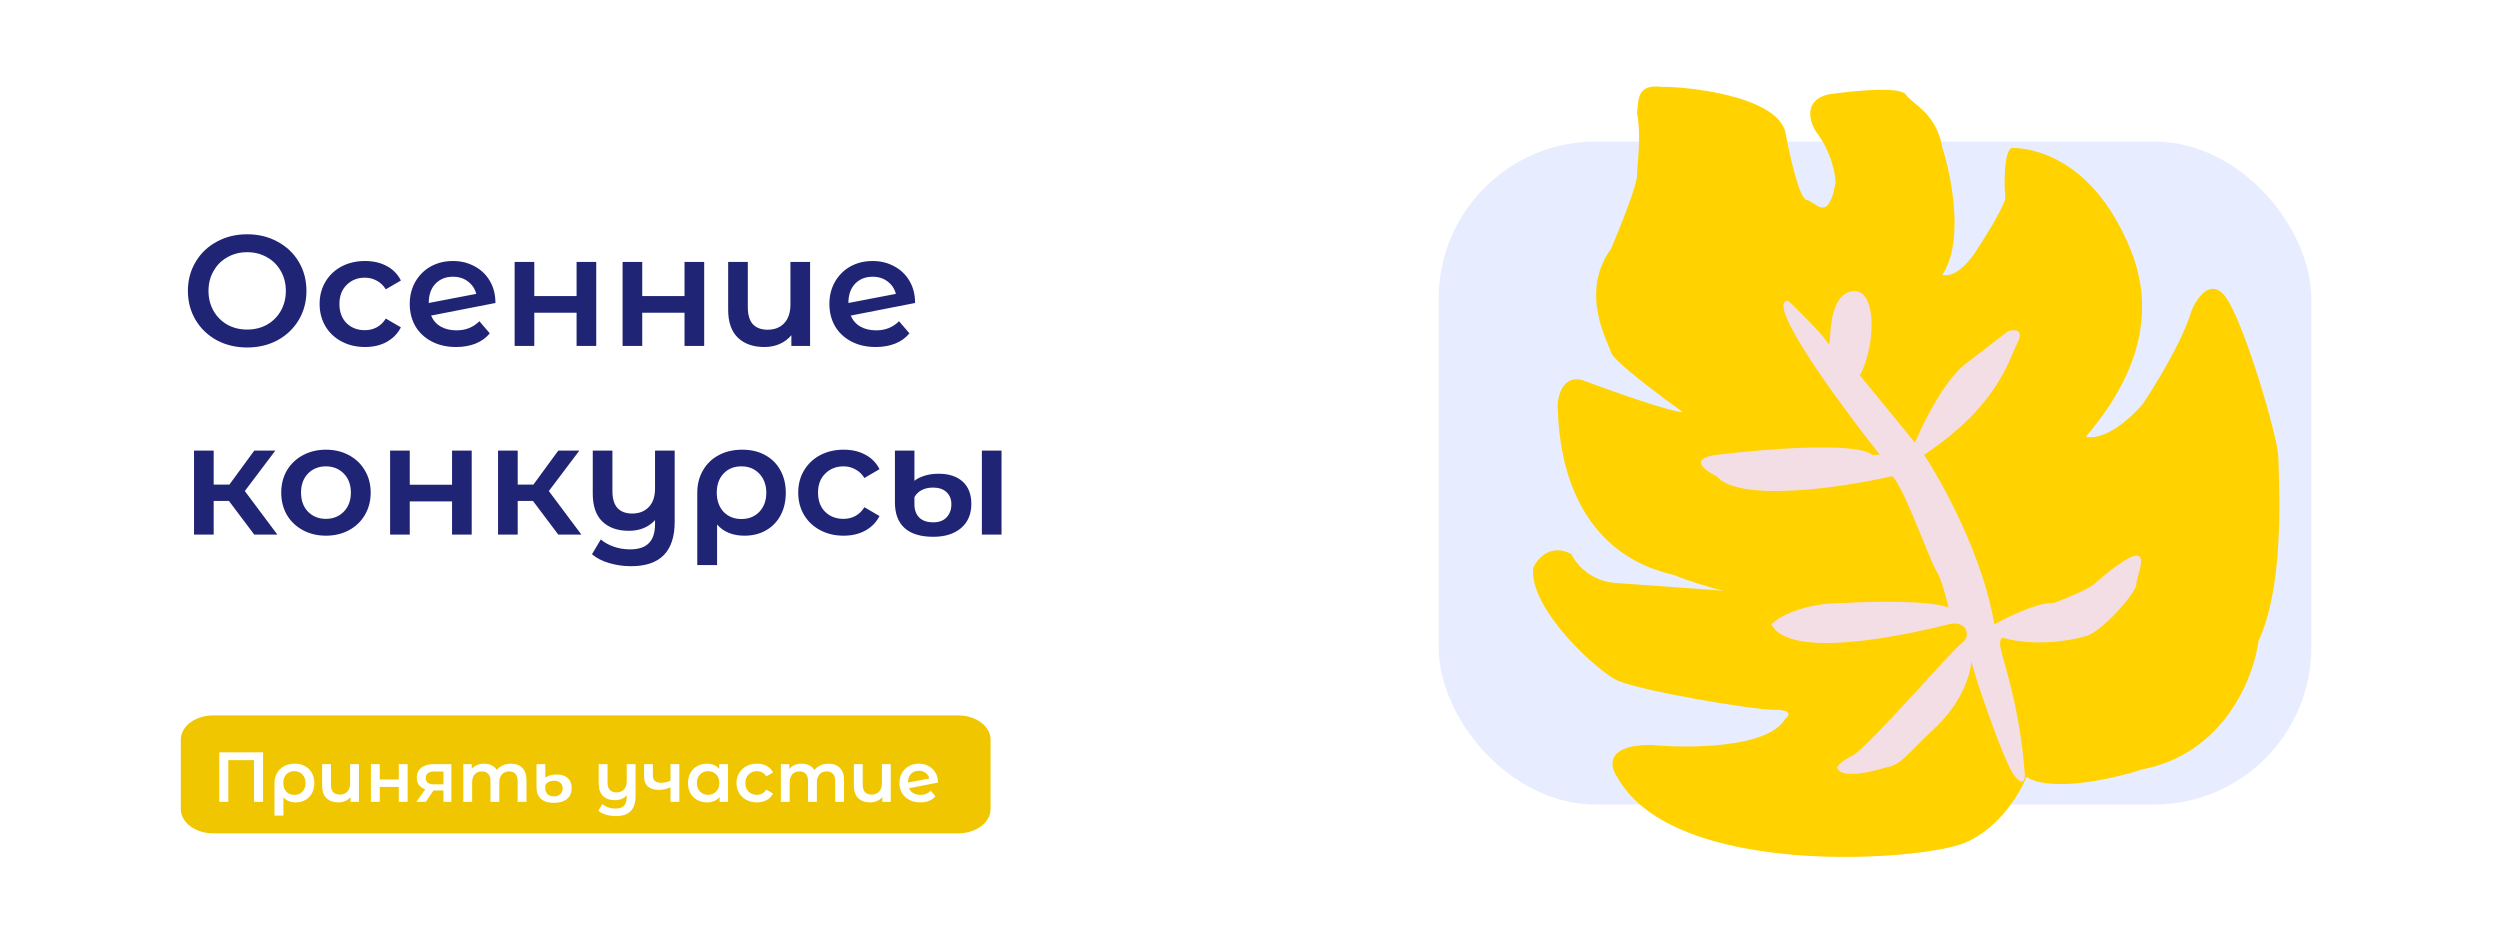 <svg width="318" height="119" viewBox="0 0 318 119" fill="none" xmlns="http://www.w3.org/2000/svg">
<g filter="url(#filter0_d_9_11)">
<rect width="310" height="111" transform="translate(4 4)" fill="white"/>
<rect x="183" y="18" width="111" height="84.337" rx="20" fill="#E7EDFF"/>
<path d="M121.897 106H27.103C24.846 106 23 104.615 23 102.923V94.077C23 92.385 24.846 91 27.103 91H121.897C124.154 91 126 92.385 126 94.077V102.923C126 104.615 124.154 106 121.897 106Z" fill="#F0C600"/>
<path d="M33.462 95.7V102H32.31V96.69H29.043V102H27.891V95.7H33.462ZM37.488 97.14C37.986 97.14 38.421 97.242 38.793 97.446C39.171 97.65 39.462 97.938 39.666 98.31C39.876 98.682 39.981 99.114 39.981 99.606C39.981 100.092 39.882 100.521 39.684 100.893C39.486 101.265 39.207 101.553 38.847 101.757C38.493 101.961 38.082 102.063 37.614 102.063C36.948 102.063 36.426 101.85 36.048 101.424V103.746H34.914V99.615C34.914 99.129 35.022 98.7 35.238 98.328C35.454 97.95 35.754 97.659 36.138 97.455C36.528 97.245 36.978 97.14 37.488 97.14ZM37.443 101.109C37.863 101.109 38.205 100.971 38.469 100.695C38.733 100.413 38.865 100.05 38.865 99.606C38.865 99.162 38.733 98.799 38.469 98.517C38.205 98.235 37.863 98.094 37.443 98.094C37.017 98.094 36.675 98.232 36.417 98.508C36.159 98.784 36.03 99.147 36.03 99.597C36.03 100.047 36.159 100.413 36.417 100.695C36.681 100.971 37.023 101.109 37.443 101.109ZM45.661 97.194V102H44.59V101.388C44.41 101.604 44.185 101.772 43.915 101.892C43.651 102.006 43.363 102.063 43.051 102.063C42.409 102.063 41.902 101.886 41.53 101.532C41.158 101.172 40.972 100.641 40.972 99.939V97.194H42.097V99.786C42.097 100.218 42.193 100.542 42.385 100.758C42.583 100.968 42.865 101.073 43.231 101.073C43.627 101.073 43.942 100.95 44.176 100.704C44.416 100.452 44.536 100.092 44.536 99.624V97.194H45.661ZM47.18 97.194H48.305V99.147H50.726V97.194H51.851V102H50.726V100.101H48.305V102H47.18V97.194ZM57.417 97.194V102H56.41V100.551H55.141L54.16 102H52.953L54.087 100.398C53.739 100.278 53.472 100.095 53.286 99.849C53.106 99.597 53.017 99.288 53.017 98.922C53.017 98.37 53.212 97.944 53.602 97.644C53.992 97.344 54.529 97.194 55.212 97.194H57.417ZM55.248 98.139C54.523 98.139 54.16 98.412 54.16 98.958C54.16 99.498 54.511 99.768 55.212 99.768H56.41V98.139H55.248ZM64.997 97.14C65.603 97.14 66.083 97.317 66.437 97.671C66.791 98.019 66.968 98.544 66.968 99.246V102H65.843V99.39C65.843 98.97 65.75 98.655 65.564 98.445C65.378 98.229 65.111 98.121 64.763 98.121C64.385 98.121 64.082 98.247 63.854 98.499C63.626 98.745 63.512 99.099 63.512 99.561V102H62.387V99.39C62.387 98.97 62.294 98.655 62.108 98.445C61.922 98.229 61.655 98.121 61.307 98.121C60.923 98.121 60.617 98.244 60.389 98.49C60.167 98.736 60.056 99.093 60.056 99.561V102H58.931V97.194H60.002V97.806C60.182 97.59 60.407 97.425 60.677 97.311C60.947 97.197 61.247 97.14 61.577 97.14C61.937 97.14 62.255 97.209 62.531 97.347C62.813 97.479 63.035 97.677 63.197 97.941C63.395 97.689 63.65 97.494 63.962 97.356C64.274 97.212 64.619 97.14 64.997 97.14ZM70.45 102.126C69.736 102.126 69.19 101.958 68.812 101.622C68.434 101.28 68.245 100.794 68.245 100.164V97.194H69.361V98.922C69.517 98.796 69.721 98.697 69.973 98.625C70.231 98.553 70.51 98.517 70.81 98.517C71.41 98.517 71.878 98.667 72.214 98.967C72.55 99.267 72.718 99.693 72.718 100.245C72.718 100.839 72.517 101.301 72.115 101.631C71.713 101.961 71.158 102.126 70.45 102.126ZM70.459 101.298C70.801 101.298 71.071 101.205 71.269 101.019C71.467 100.833 71.566 100.584 71.566 100.272C71.566 99.972 71.47 99.738 71.278 99.57C71.092 99.396 70.828 99.309 70.486 99.309C70.228 99.309 70 99.357 69.802 99.453C69.61 99.549 69.463 99.684 69.361 99.858V100.263C69.361 100.581 69.46 100.833 69.658 101.019C69.856 101.205 70.123 101.298 70.459 101.298ZM80.845 97.194V101.271C80.845 102.963 80.014 103.809 78.352 103.809C77.914 103.809 77.494 103.749 77.092 103.629C76.696 103.515 76.369 103.347 76.111 103.125L76.615 102.279C76.819 102.453 77.068 102.591 77.362 102.693C77.656 102.795 77.965 102.846 78.289 102.846C78.781 102.846 79.141 102.726 79.369 102.486C79.603 102.252 79.72 101.889 79.72 101.397V101.172C79.54 101.37 79.321 101.523 79.063 101.631C78.805 101.733 78.526 101.784 78.226 101.784C77.584 101.784 77.077 101.607 76.705 101.253C76.339 100.899 76.156 100.368 76.156 99.66V97.194H77.281V99.516C77.281 99.942 77.377 100.263 77.569 100.479C77.767 100.689 78.046 100.794 78.406 100.794C78.808 100.794 79.126 100.671 79.36 100.425C79.6 100.179 79.72 99.822 79.72 99.354V97.194H80.845ZM86.413 97.194V102H85.288V100.137C84.826 100.359 84.343 100.47 83.839 100.47C83.221 100.47 82.747 100.329 82.417 100.047C82.087 99.759 81.922 99.321 81.922 98.733V97.194H83.047V98.661C83.047 98.967 83.137 99.195 83.317 99.345C83.497 99.495 83.752 99.57 84.082 99.57C84.502 99.57 84.904 99.48 85.288 99.3V97.194H86.413ZM92.606 97.194V102H91.535V101.379C91.349 101.607 91.118 101.778 90.842 101.892C90.572 102.006 90.272 102.063 89.942 102.063C89.474 102.063 89.054 101.961 88.682 101.757C88.316 101.553 88.028 101.265 87.818 100.893C87.614 100.521 87.512 100.089 87.512 99.597C87.512 99.105 87.614 98.676 87.818 98.31C88.028 97.938 88.316 97.65 88.682 97.446C89.054 97.242 89.474 97.14 89.942 97.14C90.254 97.14 90.539 97.194 90.797 97.302C91.061 97.41 91.289 97.569 91.481 97.779V97.194H92.606ZM90.068 101.1C90.482 101.1 90.824 100.962 91.094 100.686C91.364 100.41 91.499 100.047 91.499 99.597C91.499 99.147 91.364 98.784 91.094 98.508C90.824 98.232 90.482 98.094 90.068 98.094C89.654 98.094 89.312 98.232 89.042 98.508C88.778 98.784 88.646 99.147 88.646 99.597C88.646 100.047 88.778 100.41 89.042 100.686C89.312 100.962 89.654 101.1 90.068 101.1ZM96.283 102.063C95.785 102.063 95.338 101.958 94.942 101.748C94.546 101.538 94.237 101.247 94.015 100.875C93.793 100.497 93.682 100.071 93.682 99.597C93.682 99.123 93.793 98.7 94.015 98.328C94.237 97.956 94.543 97.665 94.933 97.455C95.329 97.245 95.779 97.14 96.283 97.14C96.757 97.14 97.171 97.236 97.525 97.428C97.885 97.62 98.155 97.896 98.335 98.256L97.471 98.76C97.333 98.538 97.159 98.373 96.949 98.265C96.745 98.151 96.52 98.094 96.274 98.094C95.854 98.094 95.506 98.232 95.23 98.508C94.954 98.778 94.816 99.141 94.816 99.597C94.816 100.053 94.951 100.419 95.221 100.695C95.497 100.965 95.848 101.1 96.274 101.1C96.52 101.1 96.745 101.046 96.949 100.938C97.159 100.824 97.333 100.656 97.471 100.434L98.335 100.938C98.149 101.298 97.876 101.577 97.516 101.775C97.162 101.967 96.751 102.063 96.283 102.063ZM105.391 97.14C105.997 97.14 106.477 97.317 106.831 97.671C107.185 98.019 107.362 98.544 107.362 99.246V102H106.237V99.39C106.237 98.97 106.144 98.655 105.958 98.445C105.772 98.229 105.505 98.121 105.157 98.121C104.779 98.121 104.476 98.247 104.248 98.499C104.02 98.745 103.906 99.099 103.906 99.561V102H102.781V99.39C102.781 98.97 102.688 98.655 102.502 98.445C102.316 98.229 102.049 98.121 101.701 98.121C101.317 98.121 101.011 98.244 100.783 98.49C100.561 98.736 100.45 99.093 100.45 99.561V102H99.325V97.194H100.396V97.806C100.576 97.59 100.801 97.425 101.071 97.311C101.341 97.197 101.641 97.14 101.971 97.14C102.331 97.14 102.649 97.209 102.925 97.347C103.207 97.479 103.429 97.677 103.591 97.941C103.789 97.689 104.044 97.494 104.356 97.356C104.668 97.212 105.013 97.14 105.391 97.14ZM113.301 97.194V102H112.23V101.388C112.05 101.604 111.825 101.772 111.555 101.892C111.291 102.006 111.003 102.063 110.691 102.063C110.049 102.063 109.542 101.886 109.17 101.532C108.798 101.172 108.612 100.641 108.612 99.939V97.194H109.737V99.786C109.737 100.218 109.833 100.542 110.025 100.758C110.223 100.968 110.505 101.073 110.871 101.073C111.267 101.073 111.582 100.95 111.816 100.704C112.056 100.452 112.176 100.092 112.176 99.624V97.194H113.301ZM117.088 101.109C117.61 101.109 118.045 100.935 118.393 100.587L118.987 101.28C118.777 101.538 118.507 101.733 118.177 101.865C117.847 101.997 117.475 102.063 117.061 102.063C116.533 102.063 116.068 101.958 115.666 101.748C115.264 101.538 114.952 101.247 114.73 100.875C114.514 100.497 114.406 100.071 114.406 99.597C114.406 99.129 114.511 98.709 114.721 98.337C114.937 97.959 115.231 97.665 115.603 97.455C115.981 97.245 116.407 97.14 116.881 97.14C117.331 97.14 117.739 97.239 118.105 97.437C118.477 97.629 118.771 97.908 118.987 98.274C119.203 98.634 119.311 99.057 119.311 99.543L115.63 100.263C115.744 100.539 115.927 100.749 116.179 100.893C116.431 101.037 116.734 101.109 117.088 101.109ZM116.881 98.04C116.467 98.04 116.131 98.175 115.873 98.445C115.621 98.715 115.495 99.078 115.495 99.534V99.543L118.213 99.021C118.135 98.727 117.976 98.49 117.736 98.31C117.502 98.13 117.217 98.04 116.881 98.04Z" fill="white"/>
<path d="M31.44 44.2C30.013 44.2 28.727 43.893 27.58 43.28C26.433 42.653 25.533 41.793 24.88 40.7C24.227 39.593 23.9 38.36 23.9 37C23.9 35.64 24.227 34.413 24.88 33.32C25.533 32.213 26.433 31.353 27.58 30.74C28.727 30.113 30.013 29.8 31.44 29.8C32.867 29.8 34.153 30.113 35.3 30.74C36.447 31.353 37.347 32.207 38 33.3C38.653 34.393 38.98 35.627 38.98 37C38.98 38.373 38.653 39.607 38 40.7C37.347 41.793 36.447 42.653 35.3 43.28C34.153 43.893 32.867 44.2 31.44 44.2ZM31.44 41.92C32.373 41.92 33.213 41.713 33.96 41.3C34.707 40.873 35.293 40.287 35.72 39.54C36.147 38.78 36.36 37.933 36.36 37C36.36 36.067 36.147 35.227 35.72 34.48C35.293 33.72 34.707 33.133 33.96 32.72C33.213 32.293 32.373 32.08 31.44 32.08C30.507 32.08 29.667 32.293 28.92 32.72C28.173 33.133 27.587 33.72 27.16 34.48C26.733 35.227 26.52 36.067 26.52 37C26.52 37.933 26.733 38.78 27.16 39.54C27.587 40.287 28.173 40.873 28.92 41.3C29.667 41.713 30.507 41.92 31.44 41.92ZM46.434 44.14C45.328 44.14 44.334 43.907 43.455 43.44C42.575 42.973 41.888 42.327 41.395 41.5C40.901 40.66 40.654 39.713 40.654 38.66C40.654 37.607 40.901 36.667 41.395 35.84C41.888 35.013 42.568 34.367 43.434 33.9C44.315 33.433 45.315 33.2 46.434 33.2C47.488 33.2 48.408 33.413 49.194 33.84C49.995 34.267 50.594 34.88 50.995 35.68L49.075 36.8C48.768 36.307 48.381 35.94 47.914 35.7C47.461 35.447 46.961 35.32 46.414 35.32C45.481 35.32 44.708 35.627 44.094 36.24C43.481 36.84 43.175 37.647 43.175 38.66C43.175 39.673 43.474 40.487 44.075 41.1C44.688 41.7 45.468 42 46.414 42C46.961 42 47.461 41.88 47.914 41.64C48.381 41.387 48.768 41.013 49.075 40.52L50.995 41.64C50.581 42.44 49.974 43.06 49.175 43.5C48.388 43.927 47.474 44.14 46.434 44.14ZM58.079 42.02C59.239 42.02 60.206 41.633 60.979 40.86L62.299 42.4C61.833 42.973 61.233 43.407 60.499 43.7C59.766 43.993 58.939 44.14 58.019 44.14C56.846 44.14 55.813 43.907 54.919 43.44C54.026 42.973 53.333 42.327 52.839 41.5C52.359 40.66 52.119 39.713 52.119 38.66C52.119 37.62 52.353 36.687 52.819 35.86C53.299 35.02 53.953 34.367 54.779 33.9C55.619 33.433 56.566 33.2 57.619 33.2C58.619 33.2 59.526 33.42 60.339 33.86C61.166 34.287 61.819 34.907 62.299 35.72C62.779 36.52 63.019 37.46 63.019 38.54L54.839 40.14C55.093 40.753 55.499 41.22 56.059 41.54C56.619 41.86 57.293 42.02 58.079 42.02ZM57.619 35.2C56.699 35.2 55.953 35.5 55.379 36.1C54.819 36.7 54.539 37.507 54.539 38.52V38.54L60.579 37.38C60.406 36.727 60.053 36.2 59.519 35.8C58.999 35.4 58.366 35.2 57.619 35.2ZM65.461 33.32H67.961V37.66H73.341V33.32H75.841V44H73.341V39.78H67.961V44H65.461V33.32ZM79.192 33.32H81.692V37.66H87.072V33.32H89.572V44H87.072V39.78H81.692V44H79.192V33.32ZM103.042 33.32V44H100.662V42.64C100.262 43.12 99.762 43.493 99.162 43.76C98.576 44.013 97.936 44.14 97.242 44.14C95.816 44.14 94.689 43.747 93.862 42.96C93.035 42.16 92.622 40.98 92.622 39.42V33.32H95.122V39.08C95.122 40.04 95.335 40.76 95.762 41.24C96.202 41.707 96.829 41.94 97.642 41.94C98.522 41.94 99.222 41.667 99.742 41.12C100.276 40.56 100.542 39.76 100.542 38.72V33.32H103.042ZM111.458 42.02C112.618 42.02 113.585 41.633 114.358 40.86L115.678 42.4C115.212 42.973 114.612 43.407 113.878 43.7C113.145 43.993 112.318 44.14 111.398 44.14C110.225 44.14 109.192 43.907 108.298 43.44C107.405 42.973 106.712 42.327 106.218 41.5C105.738 40.66 105.498 39.713 105.498 38.66C105.498 37.62 105.732 36.687 106.198 35.86C106.678 35.02 107.332 34.367 108.158 33.9C108.998 33.433 109.945 33.2 110.998 33.2C111.998 33.2 112.905 33.42 113.718 33.86C114.545 34.287 115.198 34.907 115.678 35.72C116.158 36.52 116.398 37.46 116.398 38.54L108.218 40.14C108.472 40.753 108.878 41.22 109.438 41.54C109.998 41.86 110.672 42.02 111.458 42.02ZM110.998 35.2C110.078 35.2 109.332 35.5 108.758 36.1C108.198 36.7 107.918 37.507 107.918 38.52V38.54L113.958 37.38C113.785 36.727 113.432 36.2 112.898 35.8C112.378 35.4 111.745 35.2 110.998 35.2ZM29.12 63.72H27.18V68H24.68V57.32H27.18V61.64H29.18L32.34 57.32H35.02L31.14 62.46L35.28 68H32.34L29.12 63.72ZM41.452 68.14C40.372 68.14 39.398 67.907 38.532 67.44C37.665 66.973 36.985 66.327 36.492 65.5C36.012 64.66 35.772 63.713 35.772 62.66C35.772 61.607 36.012 60.667 36.492 59.84C36.985 59.013 37.665 58.367 38.532 57.9C39.398 57.433 40.372 57.2 41.452 57.2C42.545 57.2 43.525 57.433 44.392 57.9C45.258 58.367 45.932 59.013 46.412 59.84C46.905 60.667 47.152 61.607 47.152 62.66C47.152 63.713 46.905 64.66 46.412 65.5C45.932 66.327 45.258 66.973 44.392 67.44C43.525 67.907 42.545 68.14 41.452 68.14ZM41.452 66C42.372 66 43.132 65.693 43.732 65.08C44.332 64.467 44.632 63.66 44.632 62.66C44.632 61.66 44.332 60.853 43.732 60.24C43.132 59.627 42.372 59.32 41.452 59.32C40.532 59.32 39.772 59.627 39.172 60.24C38.585 60.853 38.292 61.66 38.292 62.66C38.292 63.66 38.585 64.467 39.172 65.08C39.772 65.693 40.532 66 41.452 66ZM49.621 57.32H52.121V61.66H57.501V57.32H60.001V68H57.501V63.78H52.121V68H49.621V57.32ZM67.792 63.72H65.852V68H63.352V57.32H65.852V61.64H67.852L71.012 57.32H73.692L69.812 62.46L73.952 68H71.012L67.792 63.72ZM85.82 57.32V66.38C85.82 70.14 83.973 72.02 80.28 72.02C79.306 72.02 78.373 71.887 77.48 71.62C76.6 71.367 75.873 70.993 75.3 70.5L76.42 68.62C76.873 69.007 77.427 69.313 78.08 69.54C78.733 69.767 79.42 69.88 80.14 69.88C81.233 69.88 82.033 69.613 82.54 69.08C83.06 68.56 83.32 67.753 83.32 66.66V66.16C82.92 66.6 82.433 66.94 81.86 67.18C81.287 67.407 80.666 67.52 80 67.52C78.573 67.52 77.447 67.127 76.62 66.34C75.806 65.553 75.4 64.373 75.4 62.8V57.32H77.9V62.48C77.9 63.427 78.113 64.14 78.54 64.62C78.98 65.087 79.6 65.32 80.4 65.32C81.293 65.32 82 65.047 82.52 64.5C83.053 63.953 83.32 63.16 83.32 62.12V57.32H85.82ZM94.413 57.2C95.52 57.2 96.487 57.427 97.313 57.88C98.153 58.333 98.8 58.973 99.253 59.8C99.72 60.627 99.953 61.587 99.953 62.68C99.953 63.76 99.733 64.713 99.293 65.54C98.853 66.367 98.233 67.007 97.433 67.46C96.647 67.913 95.733 68.14 94.693 68.14C93.213 68.14 92.053 67.667 91.213 66.72V71.88H88.693V62.7C88.693 61.62 88.933 60.667 89.413 59.84C89.893 59 90.56 58.353 91.413 57.9C92.28 57.433 93.28 57.2 94.413 57.2ZM94.313 66.02C95.246 66.02 96.007 65.713 96.593 65.1C97.18 64.473 97.473 63.667 97.473 62.68C97.473 61.693 97.18 60.887 96.593 60.26C96.007 59.633 95.246 59.32 94.313 59.32C93.367 59.32 92.606 59.627 92.033 60.24C91.46 60.853 91.173 61.66 91.173 62.66C91.173 63.66 91.46 64.473 92.033 65.1C92.62 65.713 93.38 66.02 94.313 66.02ZM107.313 68.14C106.207 68.14 105.213 67.907 104.333 67.44C103.453 66.973 102.767 66.327 102.273 65.5C101.78 64.66 101.533 63.713 101.533 62.66C101.533 61.607 101.78 60.667 102.273 59.84C102.767 59.013 103.447 58.367 104.313 57.9C105.193 57.433 106.193 57.2 107.313 57.2C108.367 57.2 109.287 57.413 110.073 57.84C110.873 58.267 111.473 58.88 111.873 59.68L109.953 60.8C109.647 60.307 109.26 59.94 108.793 59.7C108.34 59.447 107.84 59.32 107.293 59.32C106.36 59.32 105.587 59.627 104.973 60.24C104.36 60.84 104.053 61.647 104.053 62.66C104.053 63.673 104.353 64.487 104.953 65.1C105.567 65.7 106.347 66 107.293 66C107.84 66 108.34 65.88 108.793 65.64C109.26 65.387 109.647 65.013 109.953 64.52L111.873 65.64C111.46 66.44 110.853 67.06 110.053 67.5C109.267 67.927 108.353 68.14 107.313 68.14ZM118.715 68.28C117.101 68.28 115.881 67.907 115.055 67.16C114.241 66.413 113.835 65.333 113.835 63.92V57.32H116.315V61.16C116.621 60.907 117.041 60.693 117.575 60.52C118.108 60.347 118.715 60.26 119.395 60.26C120.701 60.26 121.721 60.593 122.455 61.26C123.188 61.927 123.555 62.873 123.555 64.1C123.555 65.407 123.115 66.433 122.235 67.18C121.368 67.913 120.195 68.28 118.715 68.28ZM124.895 57.32H127.395V68H124.895V57.32ZM118.715 66.44C119.448 66.44 120.015 66.227 120.415 65.8C120.815 65.36 121.015 64.807 121.015 64.14C121.015 63.5 120.808 62.987 120.395 62.6C119.995 62.213 119.421 62.02 118.675 62.02C118.128 62.02 117.648 62.127 117.235 62.34C116.835 62.553 116.528 62.853 116.315 63.24V64.14C116.315 64.86 116.521 65.427 116.935 65.84C117.348 66.24 117.941 66.44 118.715 66.44Z" fill="#202474"/>
<path d="M211.341 11.05C208.234 10.662 208.428 12.604 208.234 14.352C208.817 17.653 208.234 20.761 208.234 22.314C208.234 23.557 206.033 29.047 204.932 31.636C200.854 37.268 204.544 43.483 204.932 44.842C205.243 45.93 211.147 50.345 214.06 52.417C212.507 52.417 204.868 49.698 201.242 48.338C198.912 47.717 198.2 50.151 198.135 51.446C198.524 71.255 212.221 72.8 213.089 73.197C214.254 73.729 217.685 74.815 219.304 75.139L205.709 74.168C202.291 74.013 200.401 71.643 199.883 70.478C197.242 69.08 195.546 71.061 195.028 72.226C194.445 77.419 203.185 85.382 205.709 86.547C208.497 87.834 222.8 90.287 225.713 90.287C228.043 90.287 227.59 91.064 227.072 91.453C224.897 95.181 214.772 95.207 209.982 94.754C204.233 94.754 204.738 97.473 205.709 98.832C212.895 111.844 244.551 109.514 249.989 107.183C254.339 105.319 256.98 100.839 257.757 98.832C261.02 100.852 268.957 99.027 272.517 97.861C282.927 95.842 286.694 86.144 287.277 81.548C290.384 74.751 289.996 64.263 289.802 58.049C289.723 55.524 285.335 40.57 283.004 37.657C281.14 35.326 279.379 37.98 278.732 39.599C277.644 43.328 274.135 49.05 272.517 51.446C268.944 55.485 266.238 55.848 265.331 55.524C274.809 44.493 272.725 35.923 270.963 31.636C265.914 19.351 257.563 18.819 256.009 18.819C254.766 18.819 254.981 24.451 255.038 24.451C255.095 24.451 255.057 25.371 255.038 25.422C254.417 27.131 252.449 30.277 251.543 31.636C249.523 34.899 247.723 35.197 247.076 34.938C249.872 30.743 248.241 22.444 247.076 18.819C246.299 14.352 243.386 13.381 242.415 12.021C241.638 10.934 235.488 11.568 232.51 12.021C229.403 12.798 230.18 15.452 230.956 16.682C232.976 19.323 233.481 22.185 233.481 23.285C232.51 28.529 230.956 25.616 229.791 25.422C228.859 25.266 227.59 19.531 227.072 16.682C225.674 12.021 213.996 10.985 211.341 11.05Z" fill="#FFD200"/>
<path d="M232.51 43.677C232.044 42.745 228.95 39.663 227.461 38.239C224.353 38.239 233.934 51.316 239.113 57.854H238.142C236.122 56.145 224.094 57.142 218.333 57.854C214.759 58.321 216.844 59.861 218.333 60.573C221.285 63.991 234.452 61.998 240.667 60.573C242.026 61.544 245.522 71.449 246.299 72.614C246.92 73.546 247.594 76.11 247.853 77.275C245.522 76.343 238.077 76.498 234.646 76.693C229.209 76.693 226.166 78.505 225.324 79.412C227.829 84.421 245.241 80.065 247.794 79.426L247.853 79.412C250.183 78.829 250.766 80.965 249.6 81.742C248.435 82.519 237.559 95.142 235.617 96.114C234.064 96.89 233.675 97.473 233.675 97.667C234.141 99.066 237.883 98.25 239.696 97.667C241.832 97.279 242.026 96.502 246.299 92.424C249.717 89.161 250.701 85.497 250.766 84.073C250.766 84.849 254.844 96.89 256.204 98.638C257.291 100.037 257.563 99.221 257.563 98.638C256.98 89.899 254.65 83.684 254.456 82.325C254.3 81.237 254.65 81.095 254.844 81.159C258.884 82.247 263.389 81.483 265.137 80.965C267.273 80.577 271.74 75.333 271.74 74.362C271.74 73.391 273.1 70.672 271.74 70.672C270.653 70.672 267.662 73.132 266.302 74.362C265.215 75.139 262.483 76.24 261.253 76.693C259.389 76.537 255.427 78.441 253.679 79.412C252.281 70.866 247.14 61.48 244.745 57.854C254.067 51.64 255.427 46.008 256.592 43.677C257.524 41.813 256.204 41.864 255.427 42.123L250.377 46.008C247.581 47.872 244.68 53.647 243.58 56.301L236.588 47.755C238.725 43.677 238.725 36.297 235.423 37.074C232.122 37.851 233.093 44.842 232.51 43.677Z" fill="#F3DEE5"/>
</g>
<defs>
<filter id="filter0_d_9_11" x="0" y="0" width="318" height="119" filterUnits="userSpaceOnUse" color-interpolation-filters="sRGB">
<feFlood flood-opacity="0" result="BackgroundImageFix"/>
<feColorMatrix in="SourceAlpha" type="matrix" values="0 0 0 0 0 0 0 0 0 0 0 0 0 0 0 0 0 0 127 0" result="hardAlpha"/>
<feOffset/>
<feGaussianBlur stdDeviation="2"/>
<feComposite in2="hardAlpha" operator="out"/>
<feColorMatrix type="matrix" values="0 0 0 0 0.125 0 0 0 0 0.141 0 0 0 0 0.455 0 0 0 0.25 0"/>
<feBlend mode="normal" in2="BackgroundImageFix" result="effect1_dropShadow_9_11"/>
<feBlend mode="normal" in="SourceGraphic" in2="effect1_dropShadow_9_11" result="shape"/>
</filter>
</defs>
</svg>
